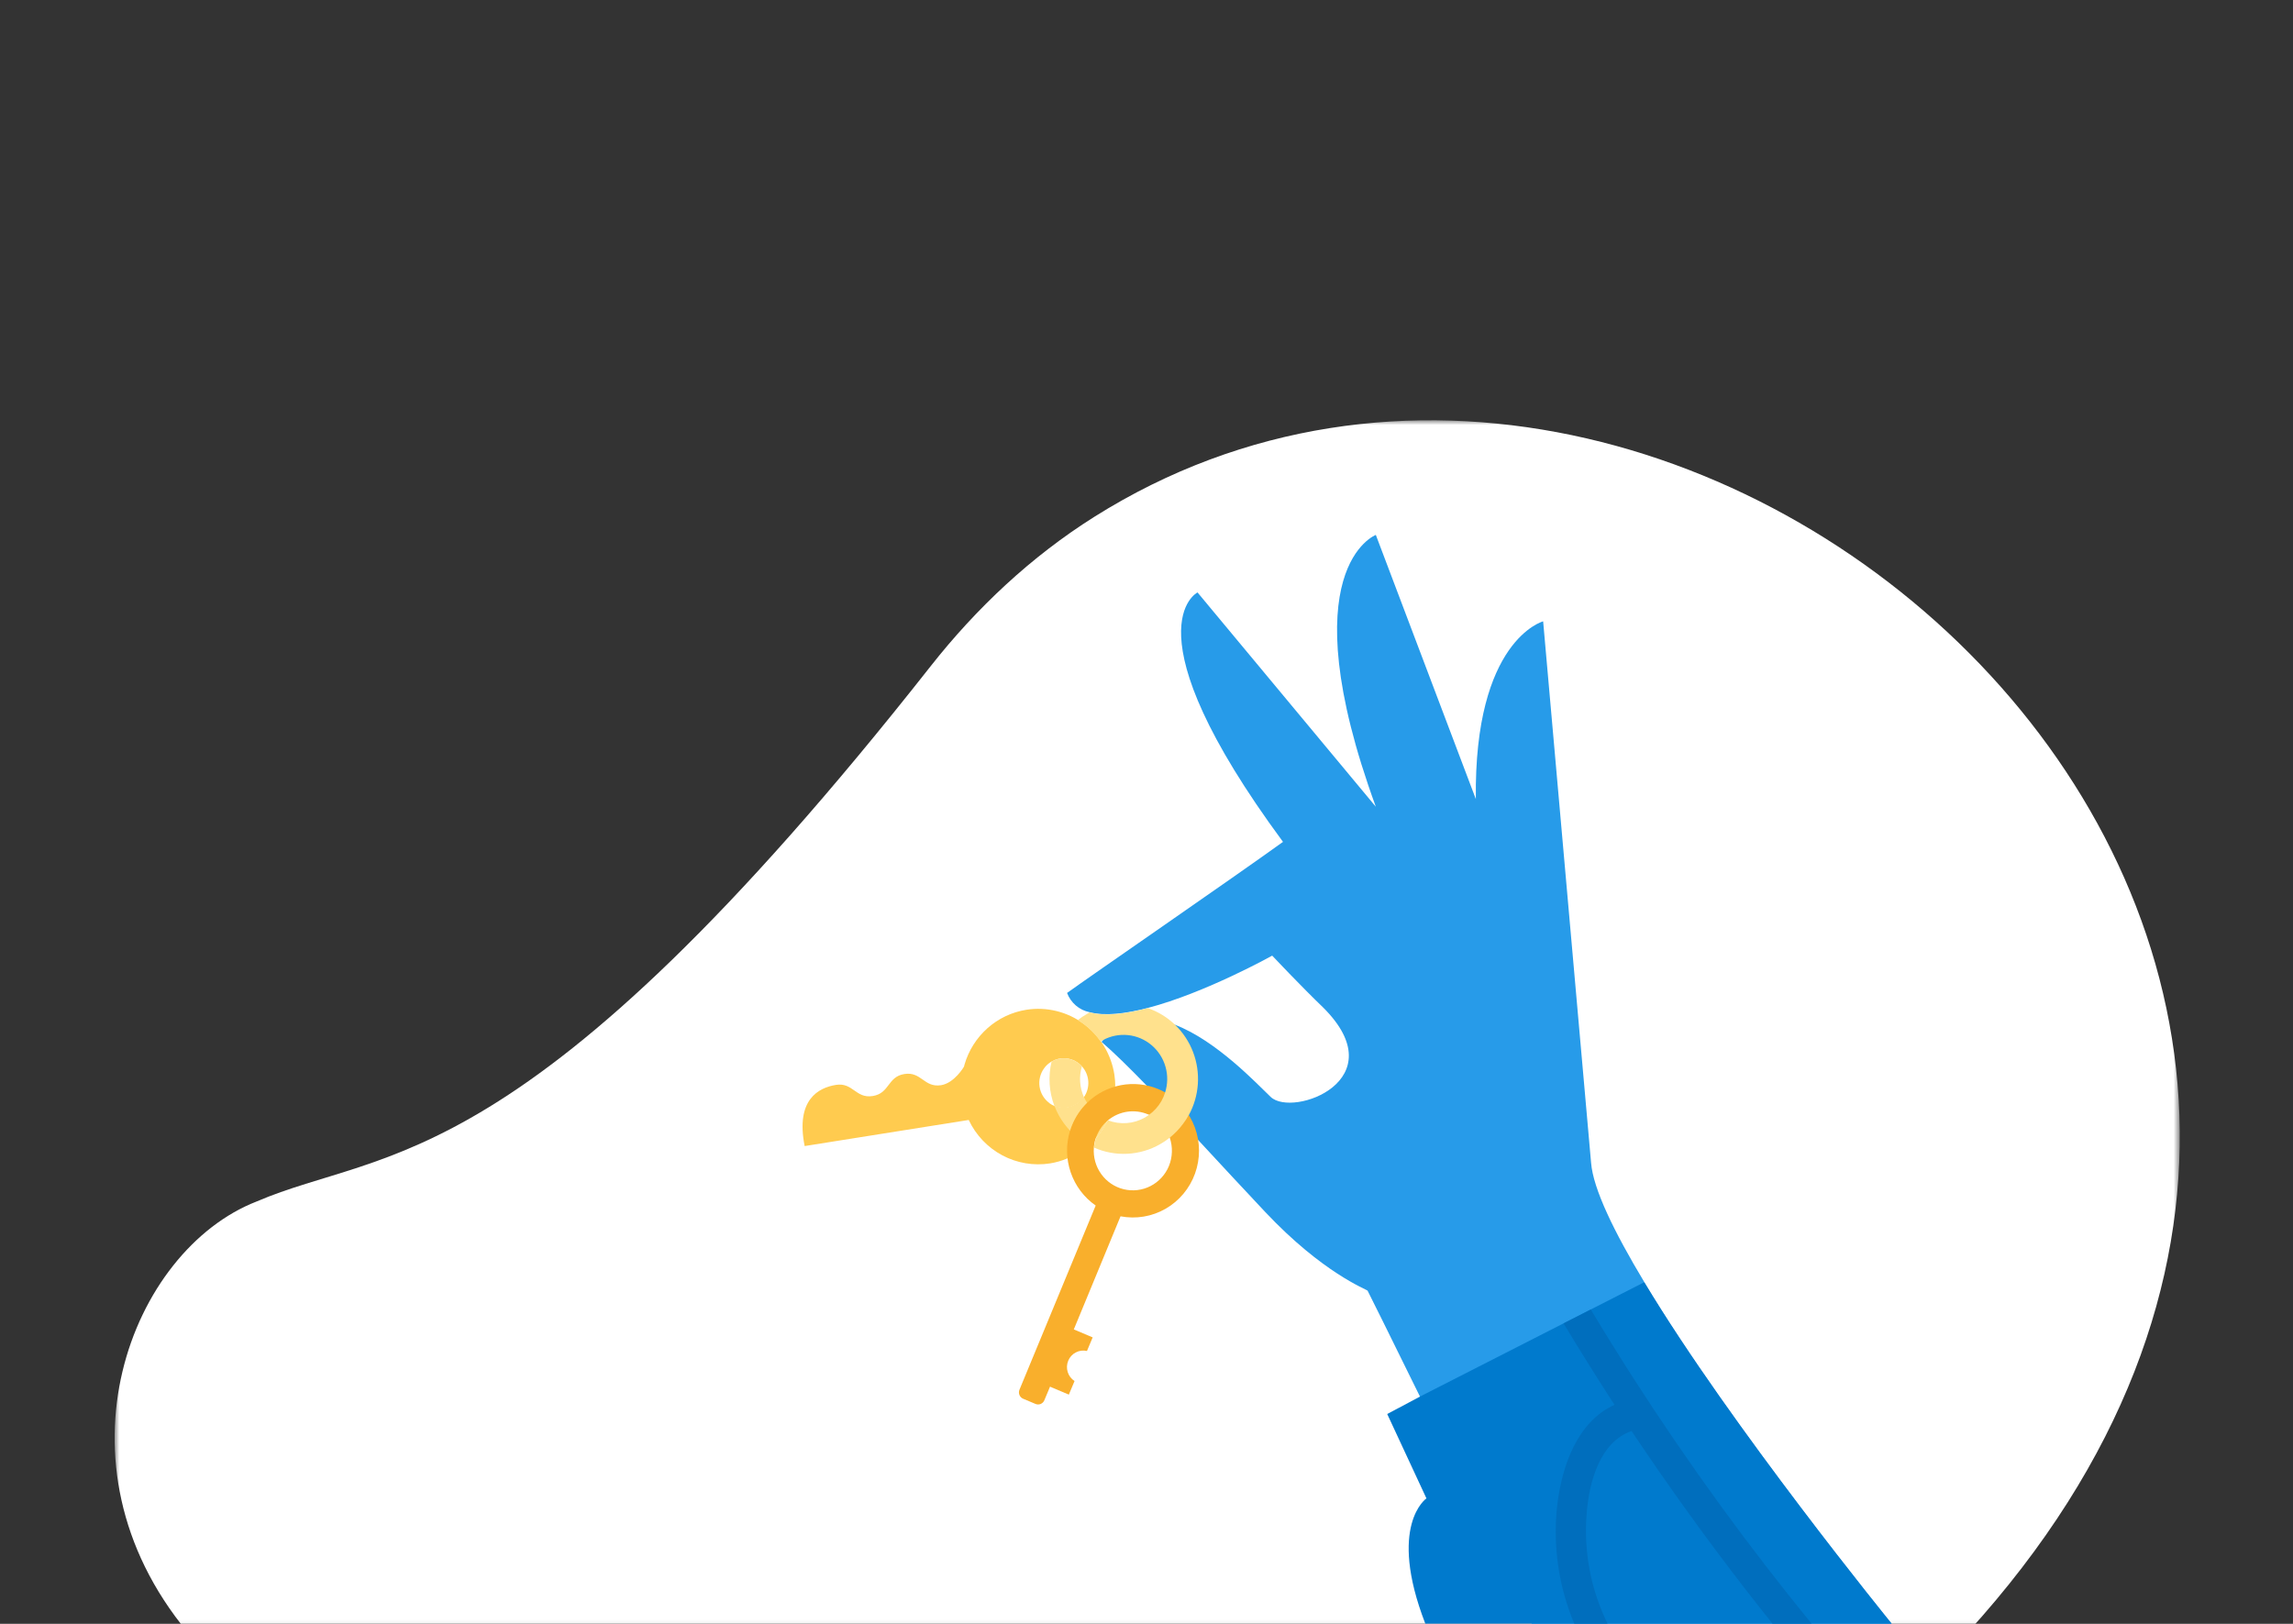 <svg width="240" height="170" viewBox="0 0 240 170" fill="none" xmlns="http://www.w3.org/2000/svg">
<rect x="0" y="0" width="240" height="170" fill="#333333" stroke="none"/>
<g clip-path="url(#clip0_4718_27061)">
<mask id="mask0_4718_27061" style="mask-type:luminance" maskUnits="userSpaceOnUse" x="12" y="44" width="217" height="127">
<path fill-rule="evenodd" clip-rule="evenodd" d="M12 44H228.148V170.869H12V44Z" fill="white"/>
</mask>
<g mask="url(#mask0_4718_27061)">
<path fill-rule="evenodd" clip-rule="evenodd" d="M26.843 125.79C13.75 130.898 4.939 153.118 19.625 170.87H205.978C271.361 99.024 177.374 14.536 114.527 54.113C107.95 58.255 102.225 63.625 97.417 69.732C54.81 123.857 40.343 119.987 26.843 125.79" fill="white"/>
</g>
<path d="M172.108 134.23C168.971 129.01 166.74 124.471 166.531 121.71L161.515 65.048C161.515 65.048 154.262 66.983 154.471 83.656L144.003 56C144.003 56 134.871 59.454 144.003 84.458L125.34 62.022C125.34 62.022 117.795 65.765 134.287 88.135C129.032 91.926 114.115 102.192 111.687 103.952C111.878 104.461 112.194 104.913 112.605 105.265C113.016 105.617 113.509 105.858 114.037 105.965C115.636 106.393 117.825 106.128 120.139 105.519C126.187 103.94 133.154 100.046 133.154 100.046C133.154 100.046 136.184 103.259 138.486 105.471C146.132 113.078 135.301 117.027 132.999 114.839C131.579 113.488 127.344 108.955 122.99 107.286C120.312 106.261 117.622 106.321 115.463 108.871L115.296 109.076C116.572 110.173 118.189 111.764 120.002 113.633L121.57 115.26C122.304 116.032 123.062 116.834 123.831 117.672L125.406 119.347C127.738 121.855 130.141 124.465 132.402 126.858C138.462 133.296 143.019 134.972 143.138 135.116C143.18 135.165 145.608 140.083 148.626 146.214C153.66 156.425 160.334 170 160.334 170H197.97C197.97 170 181.126 149.3 172.078 134.254" fill="#279BE9"/>
<path d="M109.814 145.135L111.872 146.003L112.469 144.58C112.128 144.362 111.875 144.028 111.753 143.639C111.632 143.25 111.651 142.83 111.807 142.453C111.962 142.077 112.245 141.768 112.604 141.582C112.963 141.395 113.375 141.343 113.769 141.434L114.365 140.011L112.302 139.137" fill="#F9AF2C"/>
<path d="M109.826 115.471C109.279 115.065 108.913 114.457 108.809 113.779C108.705 113.101 108.872 112.409 109.272 111.854C109.48 111.557 109.751 111.31 110.065 111.131C110.494 110.88 110.987 110.76 111.483 110.787C111.978 110.814 112.456 110.986 112.856 111.282C112.992 111.389 113.119 111.506 113.238 111.631C113.632 112.064 113.868 112.619 113.907 113.206C113.946 113.792 113.786 114.375 113.453 114.856C113.443 114.876 113.431 114.894 113.417 114.911C113.078 115.381 112.593 115.722 112.039 115.881C111.486 116.039 110.895 116.005 110.363 115.785C110.172 115.708 109.992 115.607 109.826 115.483V115.471ZM116.733 113.747C116.731 113.332 116.699 112.917 116.638 112.505C116.307 110.371 115.152 108.456 113.425 107.182C111.698 105.908 109.541 105.379 107.429 105.712C105.918 105.951 104.505 106.619 103.357 107.64C102.209 108.661 101.372 109.991 100.945 111.475C100.945 111.541 100.885 111.686 100.885 111.686C100.885 111.686 99.901 113.38 98.5 113.609C96.71 113.886 96.442 112.156 94.659 112.439C92.875 112.722 93.138 114.453 91.348 114.742C89.559 115.031 89.278 113.289 87.489 113.578C85.7 113.868 83.248 115.097 84.221 119.98C89.076 119.215 97.826 117.81 101.392 117.249C102.139 118.833 103.371 120.131 104.905 120.95C106.44 121.769 108.195 122.065 109.91 121.795C110.524 121.696 111.125 121.524 111.699 121.282C112.844 120.812 113.865 120.08 114.681 119.142C115.157 118.596 115.558 117.988 115.874 117.334V117.334C116.42 116.209 116.7 114.97 116.691 113.717" fill="#FFCB4F"/>
<path d="M120.145 116.647L120.252 116.695C120.759 116.927 121.214 117.26 121.589 117.674C121.964 118.089 122.252 118.576 122.435 119.106C122.762 120.073 122.73 121.127 122.346 122.072C121.971 122.98 121.288 123.723 120.42 124.168C119.552 124.613 118.555 124.731 117.609 124.5C116.663 124.269 115.829 123.705 115.258 122.908C114.686 122.112 114.414 121.136 114.491 120.155C114.519 119.713 114.622 119.279 114.795 118.871C115.059 118.248 115.468 117.698 115.988 117.268C116.565 116.796 117.258 116.49 117.993 116.384C118.728 116.278 119.478 116.375 120.163 116.665L120.145 116.647ZM113.775 115.46C113.104 116.114 112.573 116.899 112.212 117.768C112.128 117.965 112.057 118.166 111.997 118.371C111.559 119.796 111.583 121.325 112.066 122.735C112.549 124.145 113.465 125.361 114.681 126.207L106.701 145.497C106.631 145.672 106.632 145.868 106.703 146.042C106.775 146.217 106.911 146.357 107.083 146.431L108.389 146.98C108.561 147.051 108.755 147.051 108.927 146.979C109.099 146.906 109.236 146.768 109.307 146.594L109.701 145.653L112.206 139.626L117.282 127.335C118.895 127.645 120.565 127.366 121.993 126.547C123.421 125.728 124.514 124.422 125.077 122.863C125.64 121.304 125.636 119.594 125.065 118.038C124.495 116.481 123.396 115.181 121.964 114.369C121.735 114.242 121.501 114.127 121.26 114.025C120.012 113.5 118.638 113.355 117.309 113.609C115.98 113.863 114.754 114.504 113.781 115.454" fill="#F9AF2C"/>
<path d="M110.065 111.137C110.494 110.886 110.987 110.766 111.483 110.793C111.978 110.82 112.456 110.992 112.856 111.288C112.992 111.395 113.119 111.512 113.238 111.637C112.921 112.703 112.997 113.849 113.453 114.862C113.443 114.882 113.431 114.9 113.417 114.917C113.078 115.387 112.593 115.728 112.039 115.887C111.486 116.045 110.895 116.011 110.363 115.791C109.799 114.306 109.695 112.683 110.065 111.137" fill="#FFE18D"/>
<path d="M112.212 117.768C112.128 117.965 112.057 118.166 111.997 118.371C111.55 117.896 111.161 117.368 110.84 116.798C110.658 116.468 110.499 116.125 110.363 115.773C110.895 115.994 111.486 116.028 112.039 115.869C112.593 115.711 113.078 115.369 113.417 114.899C113.431 114.882 113.443 114.864 113.453 114.845C113.505 114.969 113.565 115.09 113.632 115.206C113.679 115.285 113.727 115.369 113.781 115.441C113.107 116.102 112.574 116.893 112.212 117.768" fill="#FFE18D"/>
<path d="M124.427 116.719C124.254 117.044 124.054 117.355 123.831 117.648C123.434 118.187 122.969 118.671 122.447 119.088V119.088C122.127 119.352 121.783 119.586 121.421 119.787C120.375 120.384 119.206 120.726 118.006 120.788C116.807 120.85 115.609 120.629 114.508 120.143V120.143C114.508 120.035 114.508 119.926 114.55 119.818C114.575 119.649 114.611 119.481 114.658 119.317C114.67 119.259 114.688 119.203 114.711 119.148V119.148C115.187 118.602 115.588 117.994 115.904 117.34V117.34L115.97 117.286C116.597 117.527 117.269 117.625 117.938 117.574C118.607 117.523 119.257 117.324 119.841 116.99C119.982 116.907 120.12 116.817 120.252 116.719V116.719C120.786 116.338 121.232 115.844 121.559 115.273C121.718 114.989 121.848 114.691 121.946 114.38V114.38C122.227 113.505 122.242 112.565 121.99 111.681C121.739 110.797 121.231 110.009 120.533 109.418C119.835 108.827 118.978 108.46 118.073 108.365C117.167 108.27 116.254 108.45 115.451 108.883L115.355 108.937L115.194 109.04C114.56 108.134 113.748 107.371 112.809 106.797C113.124 106.545 113.459 106.319 113.811 106.122L114.049 105.99C115.648 106.418 117.837 106.152 120.151 105.543C121.222 105.914 122.2 106.517 123.015 107.311C123.831 108.104 124.465 109.068 124.873 110.136C125.28 111.203 125.452 112.348 125.375 113.489C125.298 114.631 124.974 115.742 124.427 116.743" fill="#FFE18D"/>
<path d="M114.819 118.865C115.061 118.277 115.434 117.753 115.91 117.334C115.592 117.987 115.191 118.595 114.717 119.142C114.748 119.046 114.784 118.951 114.825 118.859" fill="#FFE18D"/>
<path d="M198 169.976H149.18C145.196 159.674 149.3 156.865 149.3 156.865L145.196 148.034L148.655 146.19L163.644 138.546L166.489 137.094L172.108 134.23C181.156 149.3 198 169.976 198 169.976Z" fill="#007ACD"/>
<path d="M189.596 169.976H185.516C184.594 168.819 183.677 167.653 182.767 166.48C178.572 161.067 174.573 155.511 170.772 149.813C167.474 150.952 166.352 155.081 166.078 158.342C165.731 162.349 166.485 166.374 168.255 169.976H164.772C163.138 166.09 162.522 161.845 162.982 157.649C163.459 153.526 165.064 148.848 168.983 147.07C167.157 144.257 165.382 141.416 163.656 138.546L166.501 137.094C167.988 139.565 169.507 142.011 171.058 144.43C176.76 153.292 182.953 161.821 189.608 169.976" fill="#006EBD"/>
</g>
<defs>
<clipPath id="clip0_4718_27061">
<rect width="240" height="170" fill="white"/>
</clipPath>
</defs>
</svg>
